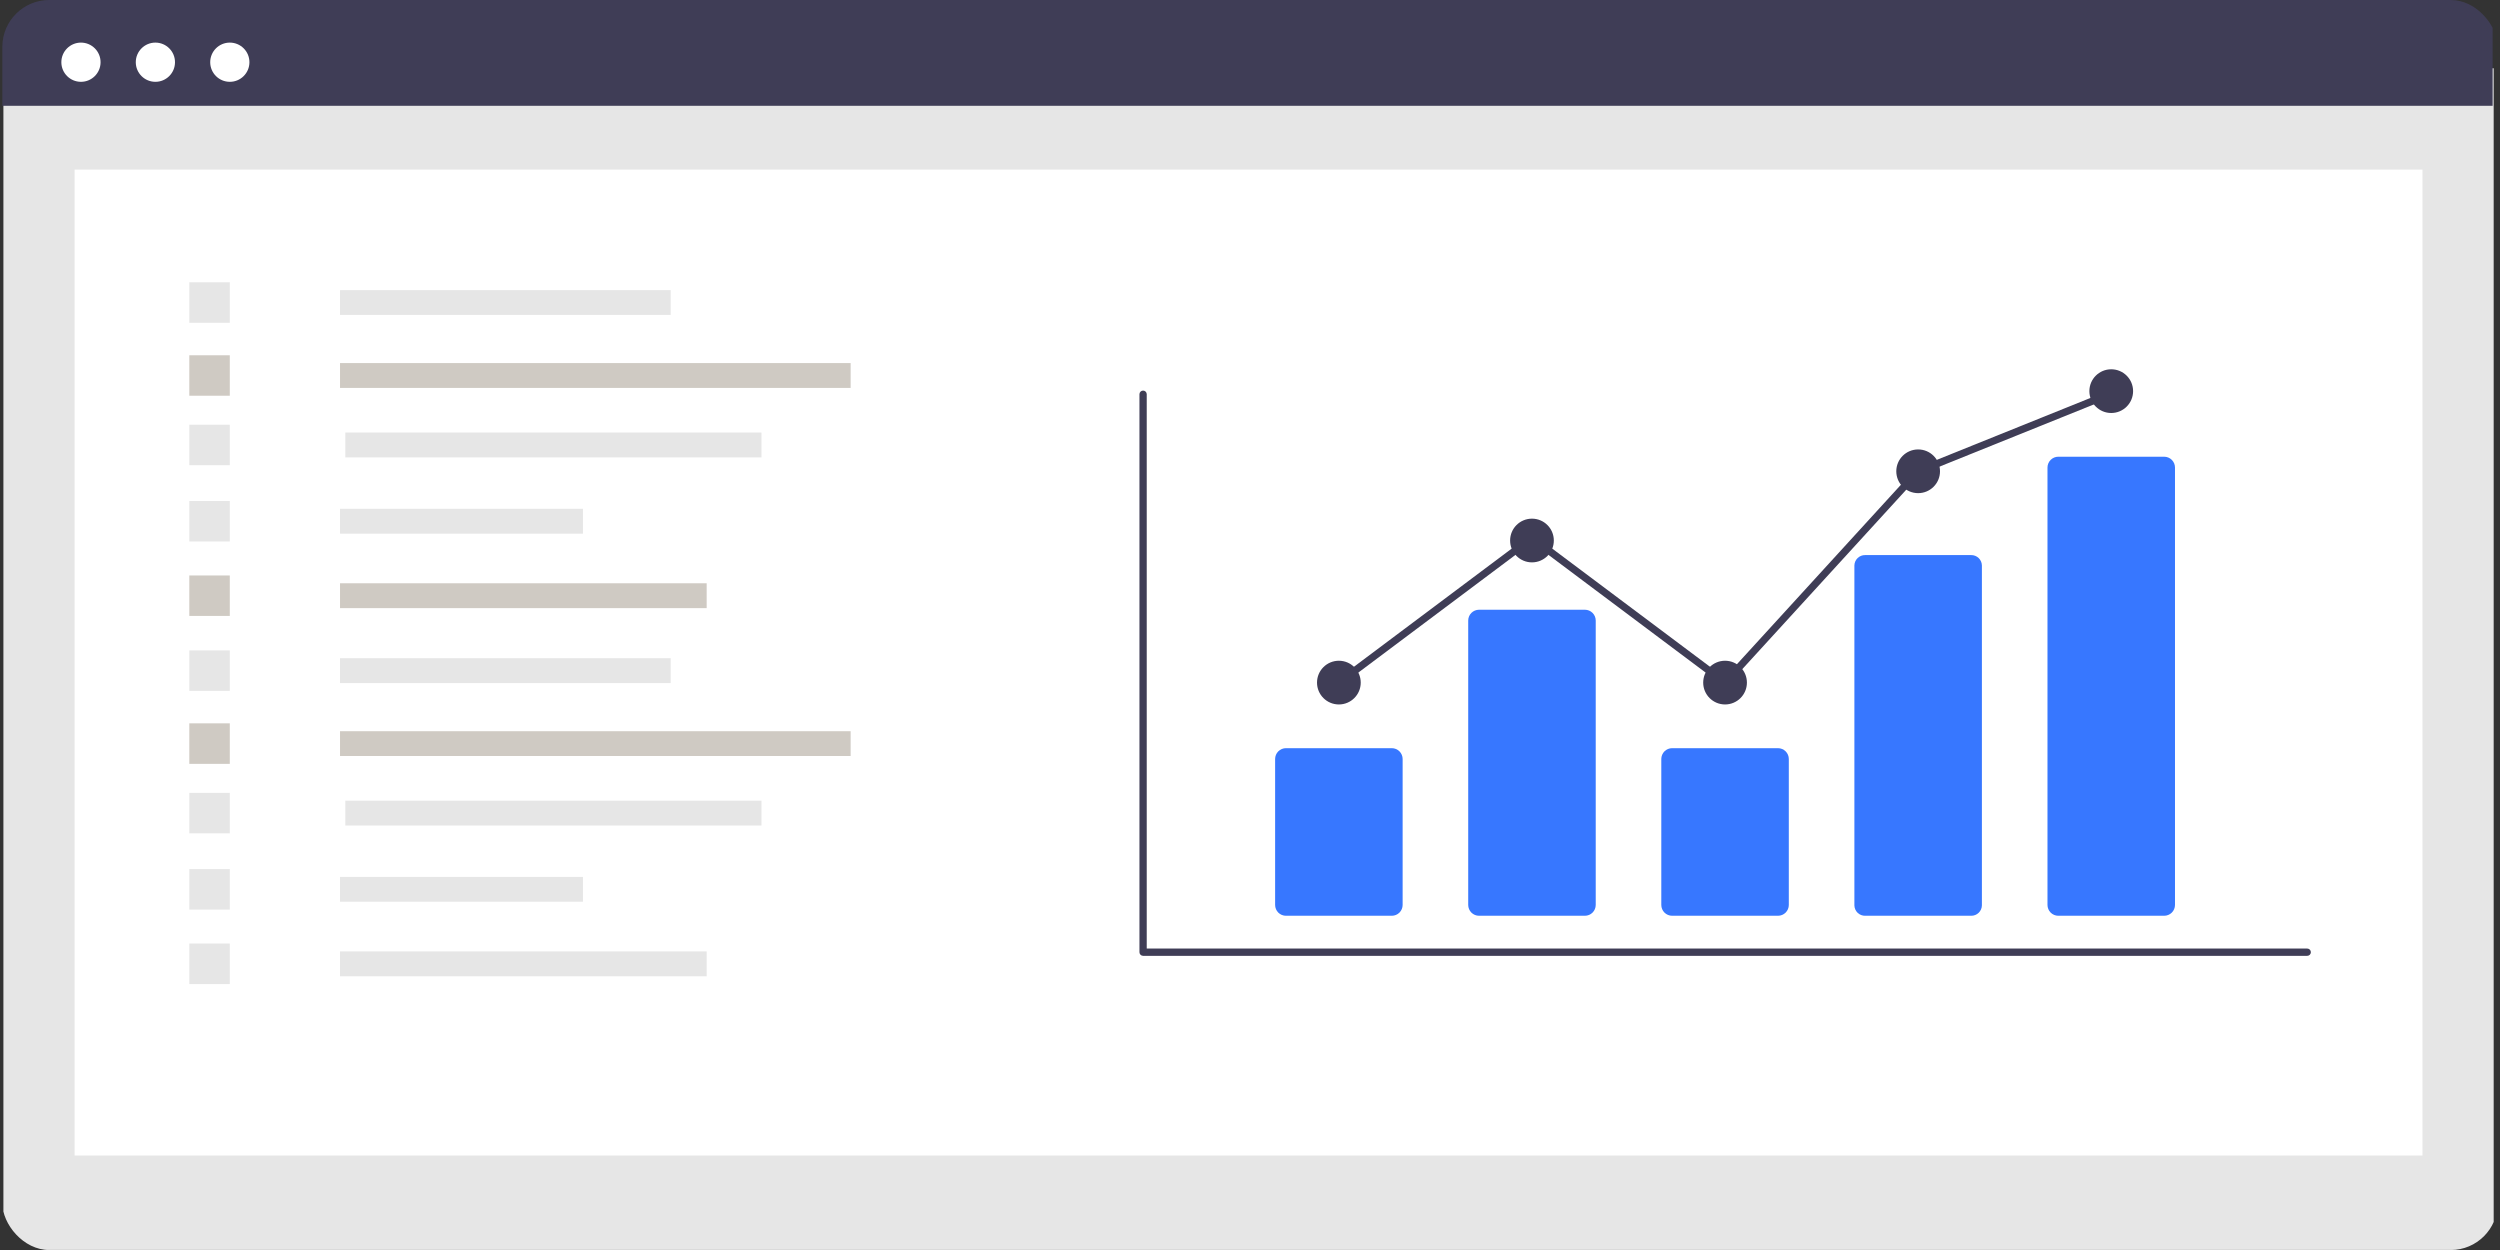 <svg xmlns="http://www.w3.org/2000/svg" width="320" height="160" viewBox="0 0 320 160" fill="none"><rect x="0" y="0" width="320" height="160" fill="#333333" stroke="none"/><g clip-path="url(#clip0_2352_964)"><path d="M319.191 8.739H0.436V159.994H319.191V8.739Z" fill="#E6E6E6"></path><path d="M310.077 21.709H9.551V147.906H310.077V21.709Z" fill="white"></path><path d="M319.056 0H0.3V13.542H319.056V0Z" fill="#3F3D56"></path><path d="M10.363 10.473C11.749 10.473 12.873 9.349 12.873 7.963C12.873 6.577 11.749 5.453 10.363 5.453C8.977 5.453 7.853 6.577 7.853 7.963C7.853 9.349 8.977 10.473 10.363 10.473Z" fill="white"></path><path d="M19.89 10.473C21.276 10.473 22.4 9.349 22.4 7.963C22.4 6.577 21.276 5.453 19.89 5.453C18.504 5.453 17.38 6.577 17.38 7.963C17.38 9.349 18.504 10.473 19.89 10.473Z" fill="white"></path><path d="M29.417 10.473C30.803 10.473 31.927 9.349 31.927 7.963C31.927 6.577 30.803 5.453 29.417 5.453C28.031 5.453 26.907 6.577 26.907 7.963C26.907 9.349 28.031 10.473 29.417 10.473Z" fill="white"></path><path d="M295.325 122.347H146.316C146.192 122.347 146.074 122.298 145.986 122.211C145.899 122.123 145.85 122.005 145.85 121.881V50.461C145.85 50.337 145.899 50.219 145.986 50.131C146.074 50.044 146.192 49.995 146.316 49.995C146.44 49.995 146.558 50.044 146.646 50.131C146.733 50.219 146.782 50.337 146.782 50.461V121.415H295.325C295.449 121.415 295.567 121.464 295.655 121.551C295.742 121.639 295.791 121.757 295.791 121.881C295.791 122.005 295.742 122.123 295.655 122.211C295.567 122.298 295.449 122.347 295.325 122.347Z" fill="#3F3D56"></path><path d="M178.153 117.218H164.6C164.233 117.217 163.881 117.071 163.621 116.812C163.362 116.552 163.216 116.2 163.215 115.833V97.151C163.216 96.784 163.362 96.432 163.621 96.172C163.881 95.913 164.233 95.767 164.6 95.766H178.153C178.52 95.767 178.871 95.913 179.131 96.172C179.39 96.432 179.536 96.784 179.537 97.151V115.833C179.536 116.2 179.39 116.552 179.131 116.812C178.871 117.071 178.52 117.217 178.153 117.218Z" fill="#3777FF"></path><path d="M202.868 117.218H189.315C188.948 117.217 188.597 117.071 188.337 116.812C188.078 116.552 187.932 116.2 187.931 115.833V79.43C187.932 79.063 188.078 78.711 188.337 78.452C188.597 78.192 188.948 78.046 189.315 78.046H202.868C203.235 78.046 203.587 78.192 203.847 78.452C204.106 78.711 204.252 79.063 204.253 79.43V115.833C204.252 116.2 204.106 116.552 203.847 116.812C203.587 117.071 203.235 117.217 202.868 117.218Z" fill="#3777FF"></path><path d="M227.584 117.218H214.031C213.664 117.217 213.312 117.071 213.052 116.812C212.793 116.552 212.647 116.2 212.646 115.833V97.151C212.647 96.784 212.793 96.432 213.052 96.172C213.312 95.913 213.664 95.767 214.031 95.766H227.584C227.951 95.767 228.303 95.913 228.562 96.172C228.822 96.432 228.968 96.784 228.968 97.151V115.833C228.968 116.2 228.822 116.552 228.562 116.812C228.303 117.071 227.951 117.217 227.584 117.218Z" fill="#3777FF"></path><path d="M252.299 117.218H238.746C238.387 117.225 238.04 117.091 237.781 116.843C237.521 116.595 237.371 116.255 237.362 115.896V72.373C237.371 72.014 237.521 71.673 237.781 71.426C238.04 71.178 238.387 71.043 238.746 71.051H252.299C252.658 71.043 253.005 71.178 253.264 71.426C253.524 71.673 253.674 72.014 253.683 72.373V115.896C253.674 116.255 253.524 116.595 253.264 116.843C253.005 117.091 252.658 117.225 252.299 117.218Z" fill="#3777FF"></path><path d="M277.015 117.218H263.462C263.095 117.217 262.743 117.071 262.484 116.812C262.224 116.552 262.078 116.2 262.078 115.833V59.844C262.078 59.477 262.224 59.126 262.484 58.866C262.743 58.606 263.095 58.461 263.462 58.46H277.015C277.382 58.461 277.734 58.606 277.993 58.866C278.253 59.126 278.399 59.477 278.399 59.844V115.833C278.399 116.2 278.253 116.552 277.993 116.812C277.734 117.071 277.382 117.217 277.015 117.218Z" fill="#3777FF"></path><path d="M171.376 90.171C172.921 90.171 174.174 88.918 174.174 87.373C174.174 85.827 172.921 84.575 171.376 84.575C169.831 84.575 168.578 85.827 168.578 87.373C168.578 88.918 169.831 90.171 171.376 90.171Z" fill="#3F3D56"></path><path d="M196.092 71.984C197.637 71.984 198.89 70.731 198.89 69.186C198.89 67.64 197.637 66.388 196.092 66.388C194.547 66.388 193.294 67.64 193.294 69.186C193.294 70.731 194.547 71.984 196.092 71.984Z" fill="#3F3D56"></path><path d="M220.807 90.171C222.353 90.171 223.605 88.918 223.605 87.373C223.605 85.827 222.353 84.575 220.807 84.575C219.262 84.575 218.009 85.827 218.009 87.373C218.009 88.918 219.262 90.171 220.807 90.171Z" fill="#3F3D56"></path><path d="M245.523 63.123C247.068 63.123 248.321 61.871 248.321 60.325C248.321 58.78 247.068 57.528 245.523 57.528C243.977 57.528 242.725 58.78 242.725 60.325C242.725 61.871 243.977 63.123 245.523 63.123Z" fill="#3F3D56"></path><path d="M270.238 52.864C271.784 52.864 273.036 51.611 273.036 50.066C273.036 48.521 271.784 47.268 270.238 47.268C268.693 47.268 267.44 48.521 267.44 50.066C267.44 51.611 268.693 52.864 270.238 52.864Z" fill="#3F3D56"></path><path d="M220.866 87.999L196.092 69.443L171.656 87.746L171.097 86.999L196.092 68.277L220.748 86.746L245.25 59.933L245.349 59.893L270.064 49.934L270.413 50.8L245.796 60.718L220.866 87.999Z" fill="#3F3D56"></path><path d="M85.847 37.134H43.522V40.315H85.847V37.134Z" fill="#E6E6E6"></path><path d="M108.882 46.473H43.522V49.654H108.882V46.473Z" fill="#CFCAC3"></path><path d="M97.468 55.367H44.202V58.549H97.468V55.367Z" fill="#E6E6E6"></path><path d="M74.618 65.127H43.522V68.308H74.618V65.127Z" fill="#E6E6E6"></path><path d="M90.454 74.659H43.522V77.84H90.454V74.659Z" fill="#CFCAC3"></path><path d="M29.414 36.133H24.231V41.316H29.414V36.133Z" fill="#E6E6E6"></path><path d="M29.414 45.472H24.231V50.655H29.414V45.472Z" fill="#CFCAC3"></path><path d="M29.414 54.367H24.231V59.549H29.414V54.367Z" fill="#E6E6E6"></path><path d="M29.414 64.126H24.231V69.309H29.414V64.126Z" fill="#E6E6E6"></path><path d="M29.414 73.658H24.231V78.841H29.414V73.658Z" fill="#CFCAC3"></path><path d="M85.847 84.251H43.522V87.433H85.847V84.251Z" fill="#E6E6E6"></path><path d="M108.882 93.591H43.522V96.772H108.882V93.591Z" fill="#CFCAC3"></path><path d="M97.468 102.485H44.202V105.666H97.468V102.485Z" fill="#E6E6E6"></path><path d="M74.618 112.244H43.522V115.425H74.618V112.244Z" fill="#E6E6E6"></path><path d="M90.454 121.776H43.522V124.958H90.454V121.776Z" fill="#E6E6E6"></path><path d="M29.414 83.251H24.231V88.433H29.414V83.251Z" fill="#E6E6E6"></path><path d="M29.414 92.59H24.231V97.772H29.414V92.59Z" fill="#CFCAC3"></path><path d="M29.414 101.484H24.231V106.667H29.414V101.484Z" fill="#E6E6E6"></path><path d="M29.414 111.243H24.231V116.426H29.414V111.243Z" fill="#E6E6E6"></path><path d="M29.414 120.776H24.231V125.958H29.414V120.776Z" fill="#E6E6E6"></path></g><defs><clipPath id="clip0_2352_964"><rect x="0.3" width="319.401" height="160" rx="6" fill="white"></rect></clipPath></defs></svg>